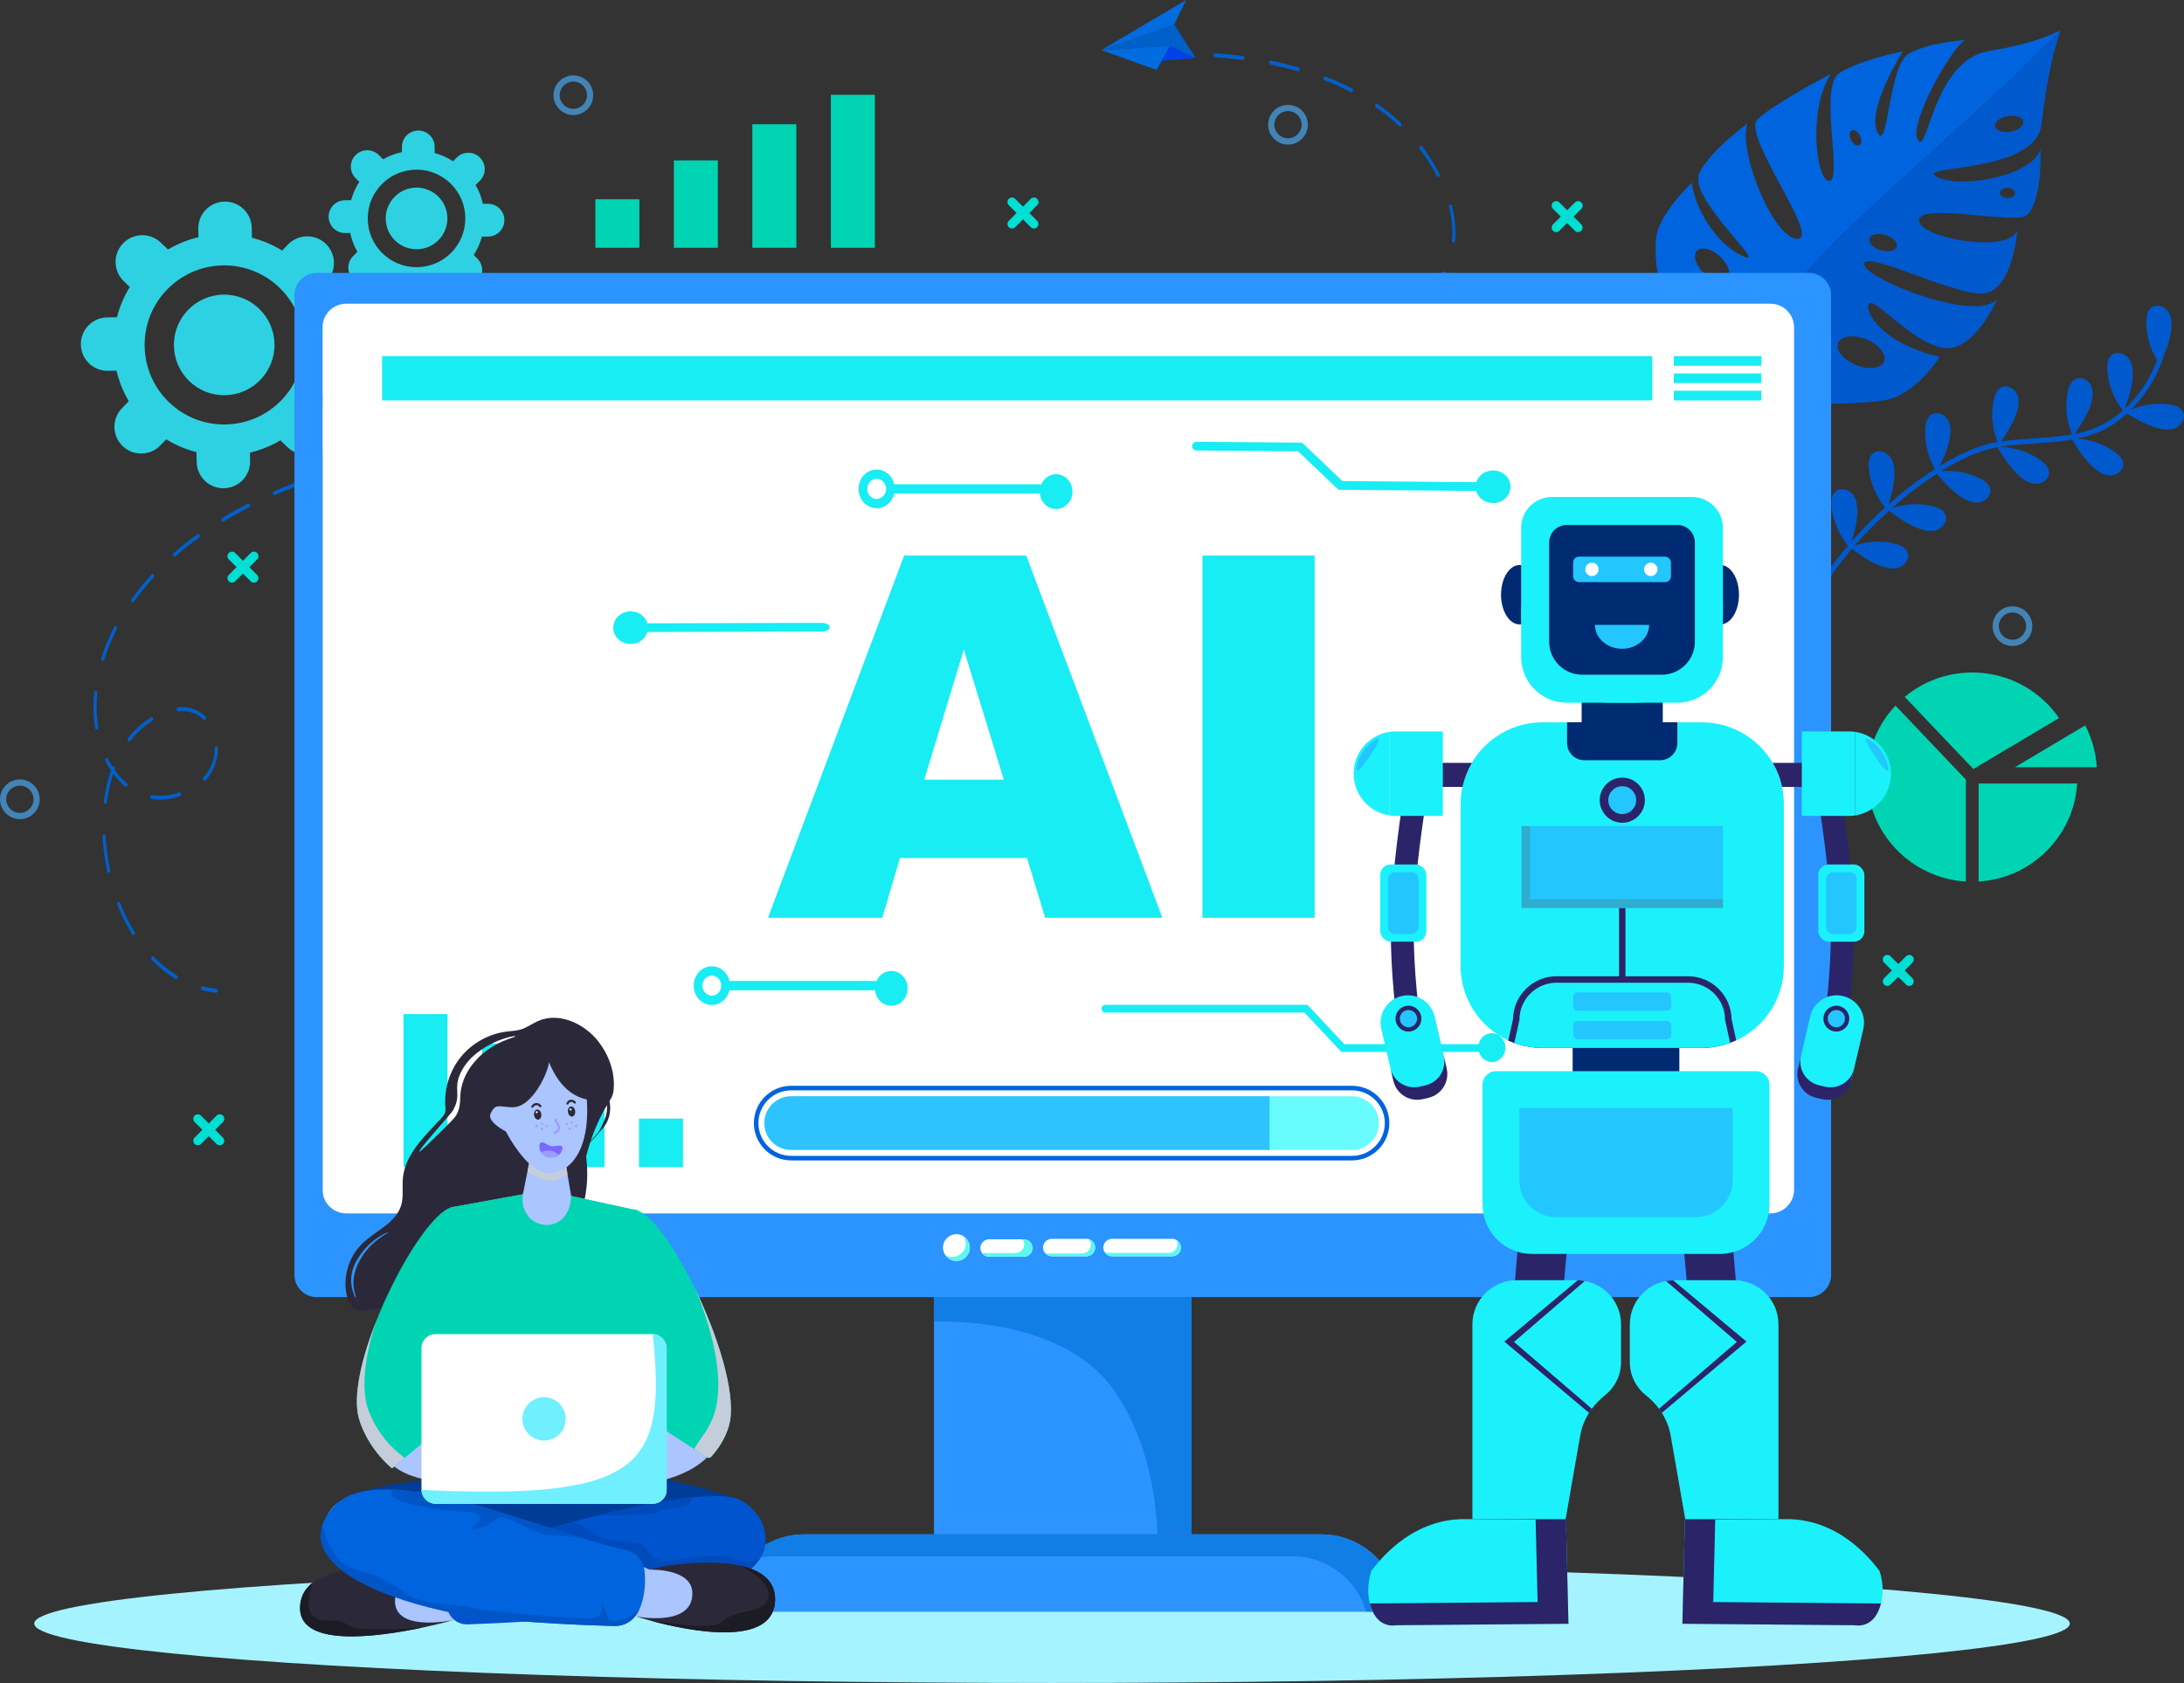 <svg xmlns="http://www.w3.org/2000/svg" viewBox="0 0 1102.71 849.96"><rect x="0" y="0" width="1102.71" height="849.96" fill="#333333" stroke="none"/><defs><style>      .cls-1 {        fill: #0060ca;      }      .cls-2 {        fill: #002a71;      }      .cls-3 {        fill: #5af9f0;      }      .cls-4 {        fill: #7b69ff;      }      .cls-5 {        fill: #9a9eff;      }      .cls-6 {        fill: #1c1c25;      }      .cls-7 {        fill: #6673f2;      }      .cls-8 {        fill: #a598ff;      }      .cls-9 {        fill: #70efff;      }      .cls-10 {        fill: #006cdf;      }      .cls-11 {        fill: #69fcff;      }      .cls-12 {        fill: #117ee5;      }      .cls-13 {        fill: #0059cd;      }      .cls-14 {        fill: #4284b5;      }      .cls-15 {        fill: #0042e7;      }      .cls-16 {        isolation: isolate;      }      .cls-17 {        fill: #0064df;      }      .cls-18 {        fill: #00d4b2;      }      .cls-19 {        fill: #fff;      }      .cls-20 {        fill: #0056c7;      }      .cls-21 {        fill: #1bf1fb;      }      .cls-22 {        fill: #2c94ff;      }      .cls-23 {        fill: #2ed1e2;      }      .cls-24 {        fill: #17edf3;      }      .cls-25 {        fill: #00dfd4;      }      .cls-26 {        fill: #424789;      }      .cls-27 {        fill: #a5f3ff;      }      .cls-28 {        fill: #23c6ff;      }      .cls-29 {        fill: #c5cdda;        mix-blend-mode: multiply;      }      .cls-30 {        fill: #0054cd;      }      .cls-31 {        fill: #2ec3ff;      }      .cls-32 {        fill: #2facd0;      }      .cls-33 {        fill: #2b2939;      }      .cls-34 {        fill: #003d98;      }      .cls-35 {        fill: #004bbc;      }      .cls-36 {        fill: #2b2469;      }      .cls-37 {        fill: #aac5ff;      }    </style></defs><g class="cls-16"><g id="Layer_1" data-name="Layer 1"><g><g><g><path class="cls-1" d="M109.41,501.35c-.06,0-.11.01-.17,0-2.4-.25-4.79-.67-7.12-1.27-.43-.11-.7-.63-.61-1.16.09-.53.5-.88.93-.77,2.26.58,4.6.99,6.93,1.23.43.04.76.52.72,1.06-.03.47-.32.84-.68.9Z"></path><path class="cls-1" d="M89.04,494.47c-.15.03-.3,0-.45-.09-4.24-2.56-8.28-5.82-11.99-9.67-.34-.35-.38-.97-.1-1.39.28-.42.77-.48,1.11-.13,3.62,3.75,7.54,6.91,11.67,9.41.39.24.56.83.37,1.32-.12.31-.35.51-.6.55ZM67.44,472.25c-.27.05-.55-.08-.73-.37-2.87-4.64-5.41-9.73-7.53-15.13-.19-.49-.03-1.08.36-1.32.39-.24.86-.04,1.06.45,2.08,5.28,4.55,10.25,7.36,14.79.27.43.2,1.05-.14,1.38-.11.11-.24.17-.38.2ZM55.01,440.79c-.39.07-.76-.23-.87-.72-.82-3.77-1.45-7.62-1.87-11.45-.22-2.04-.39-4.1-.5-6.13-.03-.55.35-1.03.74-1.05.43-.04.81.38.84.92.1,1.98.27,4,.49,5.99.41,3.74,1.02,7.5,1.83,11.2.11.53-.13,1.07-.55,1.21-.03.01-.07.02-.1.03ZM85.69,403.46c-3.07.53-6.12.54-9.08.04-.43-.07-.74-.57-.68-1.11.06-.54.46-.92.89-.84,4.41.74,9.04.28,13.64-1.37.39-.13.85.15.97.68.12.52-.12,1.07-.54,1.22-1.73.62-3.48,1.08-5.2,1.38ZM53.3,405.82c-.08.01-.15.01-.23,0-.43-.09-.72-.59-.65-1.13.72-5.51,1.92-10.73,3.59-15.54-1-1.5-1.94-3.11-2.79-4.82-.23-.46-.12-1.07.25-1.36.36-.29.86-.15,1.09.31.7,1.38,1.45,2.7,2.25,3.95.23-.23.55-.28.82-.12.4.23.56.82.38,1.31-.05.13-.09.26-.14.38,1.84,2.59,3.91,4.85,6.2,6.76.36.3.46.91.22,1.37-.24.45-.73.58-1.09.28-2.21-1.83-4.22-3.97-6.02-6.42-1.46,4.42-2.54,9.19-3.19,14.21-.06.44-.34.76-.67.82ZM103.36,394.35c-.26.04-.53-.07-.71-.34-.28-.42-.24-1.04.09-1.39,3.63-3.85,5.66-9.05,5.71-14.63,0-.54.36-.99.8-.98.44,0,.79.45.78,1-.05,6.17-2.28,11.89-6.27,16.12-.12.13-.26.2-.4.22ZM65.32,374.48c-.23.04-.47-.05-.66-.27-.31-.38-.32-1-.02-1.4,3.3-4.27,7.2-7.81,11.57-10.52.39-.24.86-.04,1.06.44.19.49.03,1.08-.36,1.32-4.21,2.61-7.95,6.02-11.13,10.13-.13.16-.29.26-.46.29ZM103.43,363.64c-.2.03-.42-.03-.59-.2-3.33-3.25-7.75-4.72-12.77-4.25-.43.04-.81-.37-.84-.91-.03-.54.27-1.06.73-1.06,5.42-.5,10.21,1.11,13.86,4.66.34.34.41.96.14,1.39-.13.21-.32.34-.52.37ZM48.88,368.43c-.41.07-.8-.27-.88-.79-.15-.97-.28-1.95-.39-2.95-.53-4.82-.55-9.84-.06-14.93.05-.54.44-.93.88-.86.43.06.74.56.69,1.1-.47,4.92-.45,9.77.06,14.42.11.96.23,1.91.38,2.84.08.53-.2,1.05-.62,1.16-.01,0-.03,0-.04,0ZM51.95,333.82c-.13.02-.27,0-.4-.06-.41-.2-.61-.77-.45-1.28,1.67-5.32,3.88-10.64,6.57-15.81.24-.46.73-.59,1.09-.29.37.3.47.91.23,1.36-2.63,5.06-4.79,10.26-6.42,15.46-.11.35-.35.57-.63.62ZM67.07,304.24c-.22.04-.46-.04-.63-.24-.32-.36-.35-.99-.06-1.39,3.07-4.28,6.49-8.46,10.14-12.43.33-.35.83-.31,1.11.1.28.41.25,1.03-.08,1.39-3.6,3.92-6.97,8.04-10,12.26-.13.18-.3.29-.48.32ZM590.82,205.15l-3.39.57c-.43.07-.83-.31-.89-.85-.06-.54.24-1.03.67-1.11t0,0l3.38-.57c3.57-.61,7.1-1.25,10.58-1.92,0,0,0,0,.01,0,.43-.07.82.29.89.83.07.54-.23,1.04-.66,1.12-3.49.67-7.02,1.31-10.6,1.92ZM573.44,207.89s-.01,0-.02,0c-4.6.66-9.33,1.29-14.05,1.87-.43.05-.82-.34-.86-.89-.04-.54.25-.98.71-1.08,4.71-.58,9.43-1.21,14.02-1.86.43-.06.82.33.87.87.05.53-.25,1.02-.68,1.09ZM615.34,200.38c-.42.07-.81-.28-.88-.81-.07-.54.21-1.05.64-1.14,4.72-1.04,9.39-2.14,13.85-3.27.4-.14.84.24.93.77.09.53-.19,1.05-.62,1.16-4.48,1.13-9.15,2.23-13.89,3.28,0,0-.02,0-.03,0ZM545.35,211.35s-.03,0-.04,0c-4.64.49-9.34.94-14.08,1.35-.43.04-.81-.37-.84-.92-.03-.55.36-1.04.73-1.05,4.74-.41,9.42-.86,14.06-1.35.43-.05.82.36.85.9.04.52-.26.99-.68,1.06ZM643.01,193.36c-.4.07-.78-.25-.87-.75-.1-.53.17-1.06.59-1.19,4.72-1.38,9.31-2.83,13.66-4.31.41-.14.85.17.97.69.11.53-.13,1.07-.55,1.21-4.37,1.48-8.98,2.94-13.71,4.32-.03,0-.05.01-.07.02ZM517.19,213.82s-.04,0-.06,0c-4.66.33-9.36.63-14.1.9-.44.02-.8-.4-.82-.94s.33-.98.75-1.03c4.73-.26,9.43-.56,14.09-.89.44-.03.81.38.83.93.02.52-.28.96-.68,1.03ZM489,215.4s-.06,0-.08,0c-4.68.2-9.38.36-14.12.49-.44.01-.8-.42-.81-.96-.01-.55.36-.99.77-1.01,4.73-.13,9.43-.29,14.1-.49.44-.02.8.41.81.95.01.51-.28.94-.68,1.01ZM670.23,184.05c-.37.06-.74-.21-.86-.68-.13-.52.1-1.07.51-1.24,4.65-1.86,9.12-3.82,13.27-5.82.41-.2.87.06,1.02.57.16.51-.05,1.08-.45,1.27-4.18,2.02-8.68,3.99-13.36,5.86-.04.02-.09.03-.13.04ZM88.27,281.07c-.28.05-.58-.1-.75-.41-.25-.45-.16-1.06.19-1.38,3.74-3.27,7.77-6.46,11.97-9.49.37-.28.86-.11,1.08.36.22.47.09,1.08-.29,1.35-4.16,3-8.15,6.16-11.85,9.4-.11.09-.22.15-.35.17ZM460.77,216.19s-.07,0-.1,0c-4.69.07-9.4.11-14.13.12-.44,0-.79-.44-.79-.98,0-.55.36-.99.79-.99,4.73,0,9.43-.05,14.11-.12.44,0,.79.43.8.97,0,.5-.29.92-.68.99ZM696.52,171.27c-.33.06-.67-.16-.82-.55-.19-.49-.02-1.08.37-1.32,4.49-2.68,8.63-5.49,12.32-8.36.37-.28.86-.15,1.09.32.23.46.12,1.07-.25,1.36-3.74,2.91-7.93,5.75-12.48,8.46-.07.04-.15.07-.23.09ZM432.53,216.24s-.08,0-.12.01c-4.3-.05-8.62-.12-12.95-.21l-1.17-.03c-.44-.01-.78-.46-.77-1.01,0-.55.38-.98.8-.97l1.17.03c4.32.09,8.64.16,12.94.21.44,0,.79.45.78,1,0,.5-.3.9-.68.97ZM404.3,215.74s-.08,0-.12,0c-4.61-.08-9.31-.15-14.11-.2-.44,0-.79-.45-.78-1,0-.55.36-.97.8-.98,4.8.05,9.51.12,14.12.2.43,0,.78.46.78,1,0,.49-.3.9-.68.96ZM112.67,263.4c-.33.06-.67-.15-.82-.55-.19-.49-.03-1.08.37-1.32,4.11-2.48,8.47-4.9,12.94-7.18.4-.21.86.04,1.03.54.16.5-.03,1.08-.43,1.29-4.44,2.27-8.77,4.67-12.86,7.13-.08.05-.16.08-.23.09ZM376.07,215.44s-.07,0-.11,0c-4.64-.01-9.34,0-14.11.02-.44,0-.79-.44-.79-.98,0-.55.36-.99.79-.99,4.77-.03,9.48-.03,14.12-.02.44,0,.79.44.79.99,0,.5-.3.91-.68.97ZM720.25,152.39c-.25.04-.51-.07-.69-.32-.29-.41-.26-1.03.06-1.39,3.75-4.2,6.76-8.62,8.97-13.13.23-.47.72-.61,1.09-.33.37.28.49.89.26,1.36-2.28,4.68-5.4,9.24-9.26,13.57-.12.14-.27.22-.42.24ZM347.84,215.62s-.07,0-.1,0c-4.66.08-9.37.18-14.11.31-.44.01-.8-.42-.81-.96,0-.55.35-.99.77-1.01,4.75-.13,9.45-.24,14.12-.31.44,0,.79.43.8.97,0,.5-.29.92-.68.99ZM138.77,250.02c-.36.06-.73-.2-.85-.65-.14-.51.07-1.08.49-1.26,4.33-1.89,8.85-3.72,13.46-5.44.41-.14.86.14.98.66.12.52-.11,1.07-.53,1.23-4.58,1.71-9.09,3.54-13.39,5.41-.05.02-.1.04-.15.05ZM319.62,216.42s-.06,0-.08,0c-4.67.19-9.38.42-14.1.68-.44.02-.8-.4-.82-.94-.02-.55.33-1,.75-1.03,4.73-.26,9.43-.48,14.11-.68.43-.02.8.41.81.95.01.51-.28.94-.68,1.01ZM165.79,239.86c-.39.07-.77-.24-.87-.73-.11-.53.15-1.07.57-1.2,4.44-1.43,9.07-2.82,13.75-4.13.4-.1.84.21.94.75.1.53-.17,1.06-.6,1.18-4.66,1.3-9.27,2.68-13.7,4.11-.03,0-.06.02-.09.02ZM291.41,217.98s-.04,0-.06,0c-4.68.33-9.38.7-14.08,1.12-.43.04-.81-.37-.84-.92s.32-1.01.73-1.05c4.7-.41,9.41-.79,14.1-1.12.44-.03.81.38.83.93.02.52-.28.96-.68,1.03ZM263.25,220.47s-.03,0-.04,0c-4.79.51-9.51,1.07-14.04,1.65-.43.05-.82-.34-.87-.88-.04-.53.26-1.01.68-1.08,0,0,.02,0,.03,0,4.54-.58,9.27-1.14,14.06-1.65.43-.05.82.36.85.9.04.53-.26.99-.68,1.06ZM193.34,232.16c-.41.07-.8-.27-.88-.79-.08-.53.2-1.05.63-1.15,4.51-1.09,9.19-2.13,13.91-3.11.42-.14.84.27.91.81.07.54-.22,1.05-.65,1.13-4.71.97-9.38,2.02-13.87,3.1-.01,0-.03,0-.04,0ZM235.17,224.08s0,0-.01,0c-3.66.56-7.31,1.14-10.95,1.77l-3.03.53s0,0,0,0c-.43.07-.83-.3-.89-.84-.06-.54.24-1.04.67-1.12l3.03-.53c3.64-.63,7.3-1.21,10.97-1.77.43-.06.83.32.88.86.05.54-.25,1.02-.68,1.1ZM733.99,122.58c-.06.01-.13.01-.2,0-.43-.06-.74-.55-.7-1.09.28-3.07.24-6.24-.11-9.42-.27-2.47-.74-5.01-1.38-7.55-.13-.52.1-1.07.51-1.24.4-.18.86.12.99.64.68,2.64,1.16,5.3,1.45,7.88.37,3.34.41,6.68.12,9.91-.04.46-.33.81-.68.87ZM726.28,89.39c-.29.05-.6-.11-.77-.44-1.28-2.46-2.75-5-4.37-7.54-1.33-2.09-2.77-4.16-4.28-6.15-.3-.4-.29-1.02.03-1.39.31-.37.81-.36,1.11.04,1.54,2.03,3.01,4.15,4.37,6.28,1.65,2.59,3.14,5.17,4.45,7.69.24.46.13,1.07-.23,1.37-.1.08-.21.13-.32.15ZM707.01,63.85c-.2.03-.41-.03-.58-.19-3.59-3.38-7.54-6.58-11.75-9.5-.38-.27-.52-.87-.31-1.34.21-.48.69-.65,1.07-.38,4.26,2.96,8.28,6.21,11.93,9.65.35.33.42.95.15,1.38-.13.22-.32.35-.52.38ZM682.46,46.61c-.14.02-.28,0-.41-.07-4.17-2.17-8.61-4.18-13.21-5.98-.42-.16-.65-.72-.52-1.24.13-.52.57-.81.99-.65,4.64,1.82,9.13,3.85,13.35,6.04.4.21.59.79.42,1.29-.11.34-.35.55-.62.6ZM655.55,36c-.09.02-.19.01-.28-.02-4.44-1.28-9.08-2.42-13.81-3.39-.43-.09-.72-.59-.65-1.13.07-.54.47-.91.9-.81,4.76.97,9.44,2.12,13.91,3.41.42.12.69.65.59,1.18-.08.41-.35.7-.66.76ZM627.7,30.26c-.06.01-.12.01-.19,0-4.61-.61-9.33-1.07-14.04-1.38-.44-.03-.77-.49-.75-1.04.02-.55.39-.96.83-.93,4.73.31,9.48.77,14.12,1.38.43.06.75.54.7,1.08-.04.46-.32.81-.68.88Z"></path><path class="cls-1" d="M599.32,28.44s-.07,0-.1.01c-4.42.02-7.03.21-7.05.21-.44.03-.81-.38-.83-.93-.02-.55.34-1.01.74-1.04.03,0,2.67-.19,7.14-.22.44,0,.79.44.79.98,0,.5-.3.92-.68.98Z"></path></g><g><polygon class="cls-15" points="603.72 29.28 582.34 31.07 588.7 17.45 603.72 29.28"></polygon><polygon class="cls-10" points="584.03 35.34 556.11 25.32 590.64 23.07 584.03 35.34"></polygon><polygon class="cls-10" points="556.08 25.27 598.88 0 592.82 12.48 556.08 25.27"></polygon><polygon class="cls-1" points="556.11 25.32 590.72 23.18 603.72 29.28 592.82 12.28 556.11 25.32"></polygon></g></g><ellipse class="cls-27" cx="531.17" cy="819.96" rx="513.89" ry="30"></ellipse><g><path class="cls-18" d="M995.8,339.63c-12.57,0-24.55,4.36-34.09,12.33l34.65,36.44,43.26-25.76c-4.48-6.5-10.39-11.97-17.25-15.93-8.03-4.63-17.22-7.08-26.56-7.08Z"></path><path class="cls-18" d="M999,395.67v49.53c26.72-1.59,48.17-22.94,49.78-49.53h-49.78Z"></path><path class="cls-18" d="M1017.35,387.47h41.34c-.45-7.39-2.45-14.59-5.86-21.13l-35.48,21.13Z"></path><path class="cls-18" d="M957.04,356.36c-9.26,9.81-14.32,22.52-14.32,36.11,0,28.06,22.09,51.08,49.88,52.74v-51.46s-35.55-37.39-35.55-37.39Z"></path></g><g><path class="cls-23" d="M171.85,161.12l-4.25.08c-1.31-5.49-3.43-10.67-6.22-15.39l3.46-3.59c5.17-5.36,5.02-13.91-.34-19.08-5.36-5.17-13.91-5.02-19.08.34l-2.96,3.07c-4.69-2.89-9.82-5.09-15.27-6.49,0,0,0,0,0,0l-.09-4.99c-.13-7.45-6.28-13.38-13.73-13.25-7.45.13-13.38,6.28-13.25,13.73l.08,4.25c-5.49,1.31-10.67,3.43-15.39,6.22l-3.59-3.46c-5.36-5.17-13.91-5.02-19.08.34-5.17,5.36-5.02,13.91.34,19.08l3.06,2.96c-2.89,4.69-5.09,9.82-6.49,15.27,0,0,0,0,0,0l-4.98.09c-7.45.13-13.38,6.28-13.25,13.73.13,7.45,6.28,13.38,13.73,13.25l4.25-.08c1.31,5.49,3.43,10.68,6.22,15.39l-3.46,3.59c-5.17,5.36-5.02,13.91.34,19.08,5.36,5.17,13.91,5.02,19.08-.34l2.95-3.05s0,0,0,0c4.69,2.88,9.83,5.08,15.28,6.49l.09,4.97c.13,7.45,6.28,13.38,13.73,13.25,7.45-.13,13.38-6.28,13.25-13.73l-.08-4.25c5.49-1.31,10.68-3.43,15.39-6.22l3.59,3.46c5.36,5.17,13.91,5.02,19.08-.34,5.17-5.36,5.02-13.91-.34-19.08l-3.06-2.95s0,0,0,0c2.88-4.69,5.08-9.83,6.49-15.29l4.98-.09c7.45-.13,13.38-6.28,13.25-13.73-.13-7.45-6.28-13.38-13.73-13.25ZM153.37,173.48c.4,22.18-17.27,40.49-39.45,40.89-22.18.4-40.49-17.27-40.89-39.45-.4-22.19,17.27-40.49,39.45-40.89,22.18-.4,40.49,17.26,40.89,39.45Z"></path><path class="cls-23" d="M87.81,174.66c.25,14.02,11.82,25.19,25.84,24.93,14.02-.25,25.2-11.82,24.95-25.84-.25-14.02-11.84-25.2-25.86-24.95-14.02.25-25.19,11.84-24.93,25.86Z"></path></g><g><path class="cls-23" d="M246.4,102.93h-2.61c-.74-3.38-1.98-6.58-3.64-9.5l2.16-2.16c3.23-3.23,3.23-8.47,0-11.7-3.23-3.23-8.47-3.23-11.7,0l-1.85,1.85c-2.84-1.82-5.96-3.23-9.29-4.15,0,0,0,0,0,0v-3.06c0-4.57-3.7-8.27-8.27-8.27s-8.27,3.7-8.27,8.27v2.61c-3.38.74-6.58,1.98-9.5,3.64l-2.16-2.16c-3.23-3.23-8.47-3.23-11.7,0s-3.23,8.47,0,11.7l1.85,1.85c-1.82,2.84-3.23,5.96-4.15,9.29,0,0,0,0,0,0h-3.06c-4.57,0-8.27,3.7-8.27,8.27s3.7,8.27,8.27,8.27h2.61c.74,3.38,1.98,6.58,3.64,9.5l-2.16,2.16c-3.23,3.23-3.23,8.47,0,11.7,3.23,3.23,8.47,3.23,11.7,0l1.84-1.84s0,0,0,0c2.84,1.82,5.97,3.22,9.3,4.15v3.05c0,4.57,3.7,8.27,8.27,8.27s8.27-3.7,8.27-8.27v-2.61c3.38-.74,6.58-1.98,9.5-3.64l2.16,2.16c3.23,3.23,8.47,3.23,11.7,0,3.23-3.23,3.23-8.47,0-11.7l-1.84-1.84s0,0,0,0c1.82-2.84,3.22-5.97,4.15-9.3h3.05c4.57,0,8.27-3.7,8.27-8.27s-3.7-8.27-8.27-8.27ZM234.94,110.31c0,13.6-11.03,24.63-24.63,24.63s-24.63-11.03-24.63-24.63,11.03-24.63,24.63-24.63,24.63,11.02,24.63,24.63Z"></path><path class="cls-23" d="M194.75,110.31c0,8.6,6.97,15.57,15.57,15.57s15.57-6.97,15.57-15.57-6.98-15.57-15.57-15.57-15.57,6.98-15.57,15.57Z"></path></g><g><path class="cls-17" d="M881.79,130.01c-12.19-3.84-25.45-21.68-27.6-37.68,0,0-16.95,15.97-18,27.89-2.34,26.89,10.63,44.04,32.96,74.95.17.05.33.1.5.14,36.66-67.68,102.99-110.6,170.77-179.98-9.8,4.5-17.59,7.24-36.53,10.53-28.8,5.03-30.94,56.88-35.96,43.68-3.11-8.11,15.87-43.38,24.03-49.22-.8-.12-18.67,1.27-28.28,6.86-10.39,6.07-10.29,51.02-15.81,39.41-5.57-11.61,12.89-40.57,12.89-40.57,0,0-20.62,3.75-31.95,10.78-11.33,7.04,3.11,58.81-6.28,54.22-5.67-2.77-9.51-36.48,1.95-53.76,0,0-28.81,15.08-37.09,22.98-8.3,7.86,32.38,60.7,20.06,60.4-12.16-.29-30.14-44.49-25.16-58.23,0,0-18.56,13.38-24.33,25.01-5.78,11.67,31.85,45.14,23.83,42.6ZM938.67,73.35c-1.26.62-3.12-.57-4.12-2.66-1.01-2.07-.82-4.26.47-4.87,1.27-.62,3.07.58,4.08,2.67,1.02,2.06.82,4.26-.43,4.86ZM872.19,140.82c-2.18,2.38-7.41,1.17-11.68-2.74-4.27-3.9-5.96-8.99-3.78-11.37,2.18-2.38,7.39-1.14,11.68,2.73,4.27,3.91,5.96,9,3.78,11.38Z"></path><path class="cls-13" d="M869.65,195.31c31.6,9.01,58.19,10.05,81.43,6.92,15.93-2.15,28.29-22.04,28.29-22.04-28.3-6.4-37.99-22.19-35.84-26.67,2.16-4.51,21.37,19.39,37.36,22.14,15.99,2.75,27.59-24.89,27.59-24.89-9.11,12.79-66.53-9.59-67.26-17.23-.7-7.63,41.26,13.7,58.17,14.77,16.68,1.08,19.13-31.33,19.19-32.13-4.02,12.36-50.49,3.86-49.64-5.12.82-8.95,49.5,2.76,54.62-2.56,7.94-8.22,6.7-32.83,6.66-33.6-2.25,13.03-38.72,20.87-51.91,14.55-13.4-6.42,49.21-1.11,52.42-26.41,1.69-13.34,4.21-32.11,9.69-47.72-67.78,69.38-134.1,112.3-170.77,179.98ZM1013.79,58.62c3.92-.65,7.38.59,7.75,2.78.37,2.19-2.52,4.48-6.45,5.14-3.92.65-7.37-.6-7.74-2.78-.37-2.19,2.53-4.49,6.45-5.14ZM1013.68,94.89c2.12.08,3.79,1.25,3.74,2.69-.03,1.39-1.79,2.49-3.91,2.4-2.12-.08-3.79-1.25-3.74-2.69.03-1.39,1.78-2.46,3.91-2.4ZM942.34,171.41c6.37,2.61,10.38,7.61,8.92,11.2-1.45,3.58-7.82,4.36-14.23,1.74-6.38-2.61-10.37-7.62-8.92-11.2,1.45-3.58,7.8-4.34,14.23-1.74ZM951.91,118.66c3.82,1.12,6.38,3.76,5.77,5.89-.65,2.14-4.24,2.95-8.04,1.8-3.82-1.12-6.38-3.76-5.74-5.87.61-2.13,4.2-2.93,8.02-1.81Z"></path></g><path class="cls-13" d="M926.84,248.12c2.45-2.07,6.46-1.07,8.5,1.4,2.04,2.46,2.51,5.88,2.44,9.08-.12,5.19-1.33,9.88-2.82,14.73,3.18-3.61,6.49-7.11,9.91-10.49,2.26-2.24,4.56-4.42,6.92-6.56-4.61-5.54-7.52-12.48-8.23-19.65-.27-2.72-.06-5.84,2.03-7.6,2.44-2.05,6.45-1.05,8.5,1.4,2.04,2.45,2.52,5.85,2.45,9.04-.12,5.36-1.41,10.19-2.97,15.2,7.33-6.5,15.12-12.5,23.37-17.77-3.56-6.14-5.29-13.34-4.85-20.43.17-2.73.87-5.78,3.21-7.18,2.74-1.64,6.54-.01,8.17,2.73,1.63,2.74,1.56,6.17.99,9.31-.93,5.09-2.87,9.51-5.1,14.05,8.79-5.42,18.4-10.23,28.59-12.05.21-.04.43-.07.64-.1-2.73-6.64-3.43-14.1-1.97-21.14.56-2.68,1.68-5.6,4.2-6.65,2.95-1.23,6.47.92,7.69,3.87,1.22,2.95.66,6.33-.35,9.36-1.79,5.33-4.65,9.72-7.8,14.27,11.83-1.78,24.04-1.38,35.79-3.56-2.84-6.73-3.6-14.32-2.12-21.48.56-2.67,1.68-5.6,4.2-6.65,2.94-1.23,6.47.92,7.69,3.87s.66,6.33-.35,9.36c-1.84,5.47-4.8,9.95-8.06,14.64,2.93-.6,5.82-1.36,8.68-2.38,5.77-2.06,11.05-5.35,15.69-9.43-4.67-5.84-7.47-13.14-7.89-20.6-.15-2.73.19-5.84,2.35-7.51,2.53-1.95,6.49-.78,8.43,1.76,1.94,2.54,2.27,5.95,2.07,9.14-.37,5.84-2.12,10.99-4.09,16.44,7.35-6.75,13-15.55,16.34-24.71-3.56-5.77-5.47-12.55-5.42-19.33.02-2.73.56-5.82,2.82-7.34,2.65-1.78,6.53-.36,8.3,2.29,1.77,2.65,1.89,6.08,1.48,9.25-.65,5.05-2.3,9.51-4.24,14.08.03.18.01.38-.06.6-2.67,7.86-6.94,15.14-12.31,21.46-1.18,1.39-2.42,2.75-3.72,4.06,6.06-2.6,12.84-3.54,19.37-2.62,2.71.38,5.69,1.31,6.91,3.76,1.42,2.86-.49,6.52-3.36,7.93-2.86,1.41-6.28,1.07-9.36.26-5.75-1.52-10.53-4.31-15.59-7.36-2.83,2.63-5.9,4.99-9.26,6.88-5.09,2.86-10.51,4.63-16.1,5.79,6.79.35,13.49,2.63,19.05,6.55,2.23,1.57,4.47,3.77,4.43,6.5-.04,3.19-3.42,5.58-6.61,5.52-3.19-.05-6.08-1.91-8.45-4.04-4.55-4.09-7.57-8.9-10.77-14.08-9.27,1.64-18.93,1.81-28.21,2.66-2.92.27-5.81.61-8.67,1.11,7.39,0,14.76,2.32,20.81,6.56,2.24,1.57,4.47,3.76,4.44,6.49-.04,3.19-3.41,5.58-6.6,5.53-3.19-.05-6.08-1.9-8.45-4.03-4.66-4.18-7.72-9.1-11.01-14.41-3.04.57-6.04,1.33-8.99,2.39-5.4,1.94-10.57,4.49-15.54,7.34-1.32.76-2.63,1.54-3.93,2.34,6.67-.64,13.51.6,19.52,3.57,2.45,1.21,4.99,3.03,5.38,5.74.45,3.16-2.52,6.04-5.68,6.48-3.16.44-6.3-.95-8.97-2.69-4.94-3.22-8.58-7.32-12.38-11.75-8.06,5.15-15.65,11.07-22.8,17.43,6.58-2.35,13.85-2.77,20.65-1.14,2.66.64,5.54,1.85,6.52,4.4,1.14,2.98-1.12,6.44-4.1,7.57-2.98,1.13-6.35.47-9.34-.64-5.68-2.1-10.23-5.41-15.06-9-.94.85-1.88,1.71-2.8,2.57-5.08,4.75-9.96,9.74-14.54,14.99,6.45-2.19,13.52-2.55,20.14-.96,2.66.64,5.54,1.85,6.52,4.4,1.14,2.98-1.12,6.44-4.1,7.57-2.98,1.13-6.35.47-9.34-.64-5.52-2.04-9.98-5.23-14.67-8.7-5.16,6.05-9.92,12.42-14.13,19.15-.88,1.4-2.99-.06-2.11-1.45,4.25-6.79,9.07-13.22,14.28-19.33-4.63-5.57-7.54-12.56-8.24-19.79-.26-2.73-.05-5.87,2.04-7.64Z"></path><g><rect class="cls-18" x="300.61" y="100.64" width="22.21" height="24.5"></rect><rect class="cls-18" x="340.24" y="80.98" width="22.21" height="44.16"></rect><rect class="cls-18" x="379.87" y="62.75" width="22.21" height="62.39"></rect><rect class="cls-18" x="419.51" y="47.87" width="22.21" height="77.27"></rect></g><path class="cls-25" d="M108.65,570.59l3.93-3.93c.89-.89.89-2.34,0-3.23-.89-.89-2.34-.89-3.23,0l-3.93,3.93-3.93-3.93c-.89-.89-2.34-.89-3.23,0-.89.89-.89,2.34,0,3.23l3.93,3.93-3.92,3.92c-.89.89-.89,2.34,0,3.23.45.45,1.03.67,1.61.67s1.17-.22,1.61-.67l3.92-3.92,3.92,3.92c.45.45,1.03.67,1.61.67s1.17-.22,1.61-.67c.89-.89.89-2.34,0-3.23l-3.92-3.92Z"></path><path class="cls-25" d="M125.9,286.43l3.93-3.93c.89-.89.89-2.34,0-3.23-.89-.89-2.34-.89-3.23,0l-3.93,3.93-3.93-3.93c-.89-.89-2.34-.89-3.23,0-.89.89-.89,2.34,0,3.23l3.93,3.93-3.92,3.92c-.89.89-.89,2.34,0,3.23.45.45,1.03.67,1.61.67s1.17-.22,1.61-.67l3.92-3.92,3.92,3.92c.45.45,1.03.67,1.61.67s1.17-.22,1.61-.67c.89-.89.89-2.34,0-3.23l-3.92-3.92Z"></path><path class="cls-25" d="M519.74,107.58l3.93-3.93c.89-.89.89-2.34,0-3.23-.89-.89-2.34-.89-3.23,0l-3.93,3.93-3.93-3.93c-.89-.89-2.34-.89-3.23,0-.89.89-.89,2.34,0,3.23l3.93,3.93-3.92,3.92c-.89.89-.89,2.34,0,3.23.45.45,1.03.67,1.61.67s1.17-.22,1.61-.67l3.92-3.92,3.92,3.92c.45.45,1.03.67,1.61.67s1.17-.22,1.61-.67c.89-.89.89-2.34,0-3.23l-3.92-3.92Z"></path><path class="cls-25" d="M794.5,109.41l3.93-3.93c.89-.89.89-2.34,0-3.23-.89-.89-2.34-.89-3.23,0l-3.93,3.93-3.93-3.93c-.89-.89-2.34-.89-3.23,0-.89.89-.89,2.34,0,3.23l3.93,3.93-3.92,3.92c-.89.89-.89,2.34,0,3.23.45.45,1.03.67,1.61.67s1.17-.22,1.61-.67l3.92-3.92,3.92,3.92c.45.45,1.03.67,1.61.67s1.17-.22,1.61-.67c.89-.89.89-2.34,0-3.23l-3.92-3.92Z"></path><path class="cls-25" d="M961.68,490.1l3.93-3.93c.89-.89.89-2.34,0-3.23-.89-.89-2.34-.89-3.23,0l-3.93,3.93-3.93-3.93c-.89-.89-2.34-.89-3.23,0-.89.89-.89,2.34,0,3.23l3.93,3.93-3.92,3.92c-.89.89-.89,2.34,0,3.23.45.45,1.03.67,1.61.67s1.17-.22,1.61-.67l3.92-3.92,3.92,3.92c.45.45,1.03.67,1.61.67s1.17-.22,1.61-.67c.89-.89.89-2.34,0-3.23l-3.92-3.92Z"></path><path class="cls-14" d="M10.03,413.7c-5.53,0-10.03-4.5-10.03-10.03s4.5-10.03,10.03-10.03,10.03,4.5,10.03,10.03-4.5,10.03-10.03,10.03ZM10.03,396.77c-3.8,0-6.89,3.09-6.89,6.89s3.09,6.89,6.89,6.89,6.89-3.09,6.89-6.89-3.09-6.89-6.89-6.89Z"></path><path class="cls-14" d="M289.48,58.12c-5.53,0-10.03-4.5-10.03-10.03s4.5-10.03,10.03-10.03,10.03,4.5,10.03,10.03-4.5,10.03-10.03,10.03ZM289.48,41.19c-3.8,0-6.89,3.09-6.89,6.89s3.09,6.89,6.89,6.89,6.89-3.09,6.89-6.89-3.09-6.89-6.89-6.89Z"></path><path class="cls-14" d="M650.31,73.01c-5.53,0-10.03-4.5-10.03-10.03s4.5-10.03,10.03-10.03,10.03,4.5,10.03,10.03-4.5,10.03-10.03,10.03ZM650.31,56.08c-3.8,0-6.89,3.09-6.89,6.89s3.09,6.89,6.89,6.89,6.89-3.09,6.89-6.89-3.09-6.89-6.89-6.89Z"></path><path class="cls-14" d="M1016.11,326.25c-5.53,0-10.03-4.5-10.03-10.03s4.5-10.03,10.03-10.03,10.03,4.5,10.03,10.03-4.5,10.03-10.03,10.03ZM1016.11,309.32c-3.8,0-6.89,3.09-6.89,6.89s3.09,6.89,6.89,6.89,6.89-3.09,6.89-6.89-3.09-6.89-6.89-6.89Z"></path><g><rect class="cls-19" x="162.84" y="152.69" width="756.27" height="483.17"></rect><rect class="cls-22" x="471.58" y="647.43" width="130.05" height="150.37"></rect><path class="cls-12" d="M601.64,647.43v150.37h-17.56c1.24-15.03,2.64-60.29-21.13-94.97-22.02-32.09-69.34-35.78-91.36-35.5v-19.89h130.05Z"></path><path class="cls-26" d="M667.14,774.91h-261.07c-21.53,0-38.99,17.46-38.99,38.99h339.05c0-21.53-17.46-38.99-38.99-38.99Z"></path><path class="cls-22" d="M667.14,774.91h-261.07c-21.53,0-38.99,17.46-38.99,38.99h339.05c0-21.53-17.46-38.99-38.99-38.99Z"></path><g><path class="cls-22" d="M913.32,137.83H159.89c-6.2,0-11.22,5.03-11.22,11.22v494.81c0,6.2,5.03,11.22,11.22,11.22h753.42c6.2,0,11.22-5.03,11.22-11.22V149.05c0-6.19-5.02-11.22-11.22-11.22ZM905.83,600.83c0,6.61-5.34,11.97-11.93,11.97H174.78c-6.59,0-11.94-5.36-11.94-11.97V165.36c0-6.61,5.35-11.97,11.94-11.97h719.13c6.59,0,11.93,5.36,11.93,11.97v435.48Z"></path><g><path class="cls-19" d="M591.87,634.46h-30.4c-2.43,0-4.4-1.97-4.4-4.4h0c0-2.43,1.97-4.4,4.4-4.4h30.4c2.43,0,4.4,1.97,4.4,4.4h0c0,2.43-1.97,4.4-4.4,4.4Z"></path><path class="cls-3" d="M593.95,626.26c.34.63.59,1.31.59,2.08,0,2.43-1.97,4.4-4.4,4.4h-30.4c-.77,0-1.46-.25-2.08-.6.75,1.36,2.14,2.32,3.8,2.32h30.4c2.43,0,4.4-1.97,4.4-4.4,0-1.66-.96-3.05-2.32-3.8Z"></path><path class="cls-19" d="M548.53,634.46h-17.49c-2.43,0-4.4-1.97-4.4-4.4h0c0-2.43,1.97-4.4,4.4-4.4h17.49c2.43,0,4.4,1.97,4.4,4.4h0c0,2.43-1.97,4.4-4.4,4.4Z"></path><path class="cls-3" d="M549.76,625.91c.61.75,1.02,1.67,1.02,2.72,0,2.43-1.97,4.4-4.4,4.4h-17.49c-.43,0-.83-.13-1.22-.25.81,1,1.99,1.68,3.37,1.68h17.49c2.43,0,4.4-1.97,4.4-4.4,0-1.99-1.35-3.61-3.17-4.15Z"></path><path class="cls-19" d="M516.9,634.69h-17.49c-2.43,0-4.4-1.97-4.4-4.4h0c0-2.43,1.97-4.4,4.4-4.4h17.49c2.43,0,4.4,1.97,4.4,4.4h0c0,2.43-1.97,4.4-4.4,4.4Z"></path><path class="cls-3" d="M516.9,625.89h-.66c.53.72.9,1.57.9,2.54,0,2.43-1.97,4.4-4.4,4.4h-16.83c.8,1.1,2.03,1.86,3.5,1.86h17.49c2.43,0,4.4-1.97,4.4-4.4s-1.97-4.4-4.4-4.4Z"></path><path class="cls-19" d="M476.13,630.06c0-3.73,3.03-6.76,6.76-6.76s6.76,3.03,6.76,6.76-3.03,6.76-6.76,6.76-6.76-3.03-6.76-6.76Z"></path><path class="cls-3" d="M486.54,624.38c.68,1.05,1.08,2.3,1.08,3.65,0,3.73-3.03,6.76-6.76,6.76-1.35,0-2.59-.4-3.65-1.08,1.2,1.87,3.29,3.11,5.68,3.11,3.73,0,6.76-3.03,6.76-6.76,0-2.39-1.25-4.48-3.12-5.68Z"></path></g></g><path class="cls-12" d="M667.14,774.91h-261.07c-12.12,0-22.94,5.53-30.09,14.2,4.72-2.03,9.91-3.16,15.38-3.16h261.07c17.7,0,32.62,11.8,37.38,27.95h16.33c0-21.53-17.46-38.99-38.99-38.99Z"></path><rect class="cls-24" x="192.93" y="179.85" width="641.32" height="22.37"></rect><g><rect class="cls-24" x="845.12" y="179.85" width="44.19" height="4.88"></rect><rect class="cls-24" x="845.12" y="188.6" width="44.19" height="4.88"></rect><rect class="cls-24" x="845.12" y="197.35" width="44.19" height="4.88"></rect></g><g><path class="cls-17" d="M399.47,586.04c-10.39,0-18.84-8.45-18.84-18.84s8.45-18.84,18.84-18.84h283.18c10.39,0,18.84,8.45,18.84,18.84s-8.45,18.84-18.84,18.84h-283.18Z"></path><path class="cls-19" d="M399.47,583.75c-9.12,0-16.55-7.42-16.55-16.55s7.42-16.55,16.55-16.55h283.18c9.12,0,16.55,7.42,16.55,16.55s-7.42,16.55-16.55,16.55h-283.18Z"></path><path class="cls-11" d="M682.65,553.66h-283.18c-7.48,0-13.54,6.06-13.54,13.54h0c0,7.48,6.06,13.54,13.54,13.54h283.18c7.48,0,13.54-6.06,13.54-13.54h0c0-7.48-6.06-13.54-13.54-13.54Z"></path><path class="cls-31" d="M641.02,553.66v27.08h-241.56c-3.74,0-7.12-1.51-9.57-3.96-2.45-2.45-3.96-5.84-3.96-9.58,0-7.47,6.06-13.54,13.54-13.54h241.56Z"></path></g><g><rect class="cls-24" x="322.63" y="564.92" width="22.21" height="24.5" transform="translate(667.47 1154.34) rotate(180)"></rect><rect class="cls-24" x="283" y="545.26" width="22.21" height="44.16" transform="translate(588.2 1134.68) rotate(180)"></rect><rect class="cls-24" x="243.36" y="527.03" width="22.21" height="62.39" transform="translate(508.94 1116.45) rotate(180)"></rect><rect class="cls-24" x="203.73" y="512.15" width="22.21" height="77.27" transform="translate(429.67 1101.56) rotate(180)"></rect></g><g><path class="cls-24" d="M414.94,318.98l-88.05.2c-1,3.48-4.42,6.05-8.44,6.06-4.86.01-8.81-3.67-8.82-8.22-.01-4.56,3.92-8.26,8.78-8.26,4.04-.01,7.44,2.53,8.47,6.02l88.05-.21c2.2,0,3.99.98,3.99,2.2.01,1.21-1.77,2.2-3.97,2.22Z"></path><path class="cls-24" d="M533.22,239.5c-3.3,0-6.15,2.07-7.45,5.06h-74.22c-.99-4.26-4.6-7.43-8.9-7.43-5.06,0-9.16,4.39-9.16,9.77s4.11,9.79,9.16,9.79c4.29,0,7.91-3.17,8.9-7.43h73.48c.44,4.4,3.95,7.83,8.2,7.83,4.56,0,8.25-3.94,8.25-8.8s-3.69-8.8-8.25-8.8ZM442.65,251.98c-2.62,0-4.76-2.28-4.76-5.08s2.14-5.07,4.76-5.07,4.76,2.28,4.76,5.07-2.13,5.08-4.76,5.08Z"></path><path class="cls-24" d="M450,490.36c-3.3,0-6.15,2.07-7.45,5.06h-74.22c-.99-4.26-4.61-7.43-8.9-7.43-5.06,0-9.17,4.39-9.17,9.79s4.12,9.77,9.17,9.77c4.3,0,7.91-3.17,8.9-7.43h73.48c.44,4.4,3.95,7.83,8.2,7.83,4.55,0,8.25-3.94,8.25-8.8s-3.7-8.8-8.25-8.8ZM359.42,502.85c-2.62,0-4.76-2.27-4.76-5.07s2.14-5.08,4.76-5.08,4.76,2.28,4.76,5.08-2.14,5.07-4.76,5.07Z"></path><path class="cls-24" d="M518.16,280.59h-61.65l-68.76,182.93h57.73l8.91-30.21h64.16l9.16,30.21h59.19l-68.74-182.93ZM466.66,393.77l19.98-65.77,20.2,65.77h-40.17Z"></path><rect class="cls-24" x="607.12" y="280.59" width="56.65" height="182.93"></rect><path class="cls-24" d="M601.86,225.29c.01-1.21,1.07-2.19,2.37-2.18l53.18.44,20.37,19.4,67.28.57c.12,0,.22.01.33.03,1.04-3.48,4.47-6.01,8.51-5.97,4.86.04,8.77,3.75,8.73,8.31-.04,4.55-4.01,8.21-8.86,8.17-4.07-.04-7.47-2.64-8.43-6.16-.1.03-.21.03-.31.03l-69.23-.57-20.35-19.42-51.24-.43c-1.3-.01-2.35-1-2.33-2.23Z"></path><path class="cls-24" d="M760.09,529.06c0,4.03-3.06,7.3-6.84,7.3-3.06,0-5.66-2.16-6.52-5.13h-69.49l-18.6-19.85h-100.6c-1.02,0-1.84-.87-1.84-1.94s.82-1.95,1.84-1.95h102.11l18.61,19.85h67.86c.72-3.19,3.41-5.56,6.62-5.56,3.78,0,6.84,3.27,6.84,7.3Z"></path></g></g><g><g><ellipse class="cls-2" cx="868.66" cy="300.35" rx="9.36" ry="15"></ellipse><ellipse class="cls-2" cx="767.24" cy="300.35" rx="9.36" ry="15"></ellipse></g><g><path class="cls-36" d="M851.79,648.76c8.4.73,16.37-1.99,24.71-1.09-3.53-38.68.57-23.3-14.17-60.41-8.63,3.48-18.31,3.62-26.63,7.7,13.25,37.05,12.73,12.45,16.09,53.8Z"></path><g><path class="cls-21" d="M822.9,668.87v19.03c0,6.81,3.2,12.88,8.15,16.8,2.49,1.97,4.72,4.25,6.6,6.76.49.67.98,1.37,1.41,2.08,2.2,3.49,3.76,7.37,4.48,11.53,2.46,14.06,4.91,28.1,7.35,42.16h47.07v-98.35c0-12.31-9.97-22.28-22.28-22.28h-30.5c-.11,0-.23,0-.34.02-1.25,0-2.46.13-3.65.34-10.39,1.88-18.29,10.97-18.29,21.92Z"></path><path class="cls-21" d="M856.97,752.77c-1.78-10.24-3.57-20.47-5.36-30.71l-.95-5.46c-.87-5-2.72-9.76-5.49-14.15-.44-.72-1-1.55-1.68-2.48-2.31-3.08-4.97-5.81-7.95-8.17-3.43-2.72-5.4-6.78-5.4-11.13v-19.03c0-7.29,5.19-13.51,12.34-14.81.85-.15,1.62-.23,2.36-.23h.58l.11-.02h30.15c8.3,0,15.05,6.75,15.05,15.05v91.12h-33.76Z"></path><path class="cls-36" d="M837.64,711.46c.49.67.98,1.37,1.41,2.08,19.57-16.48,42.73-35.96,42.75-35.99l-36.97-30.93c-1.25,0-2.46.13-3.65.34,11.91,10.28,23.83,20.53,35.76,30.75-13.1,11.24-26.2,22.5-39.3,33.75Z"></path></g><g><path class="cls-21" d="M901.05,767.22c-16.84.11-33.67.21-50.51.32l.07,4.62-1.15,47.89c29.05.25,58.1.49,87.15.74.92.17,6.05.98,9.97-4.1,4.11-5.31,5.21-14.88,2.39-23.32-3.85-5.11-9.36-11.29-16.69-16.38-12.74-8.86-24.49-9.93-31.22-9.77Z"></path><path class="cls-36" d="M865.03,809.08l1-41.64c-5.16.03-10.33.06-15.5.1l.07,4.62-1.15,47.89c29.05.25,58.1.49,87.15.74.92.17,6.05.98,9.97-4.1,1.43-1.85,2.47-4.24,3.13-6.89-28.22-.24-56.45-.48-84.67-.72Z"></path></g></g><g><path class="cls-36" d="M789.57,648.76c-8.4.73-16.37-1.99-24.71-1.09,3.53-38.68-.57-23.3,14.17-60.41,8.63,3.48,18.31,3.62,26.63,7.7-13.25,37.05-12.73,12.45-16.09,53.8Z"></path><g><path class="cls-21" d="M818.47,668.87v19.03c0,6.81-3.2,12.88-8.15,16.8-2.49,1.97-4.72,4.25-6.59,6.76-.49.67-.98,1.37-1.41,2.08-2.2,3.49-3.76,7.37-4.48,11.53-2.46,14.06-4.91,28.1-7.35,42.16h-47.07v-98.35c0-12.31,9.97-22.28,22.28-22.28h30.5c.11,0,.23,0,.34.02,1.25,0,2.46.13,3.65.34,10.39,1.88,18.29,10.97,18.29,21.92Z"></path><path class="cls-21" d="M784.4,752.77c1.78-10.24,3.57-20.47,5.36-30.71l.95-5.46c.87-5,2.72-9.76,5.49-14.15.44-.72,1-1.55,1.68-2.48,2.31-3.08,4.97-5.81,7.95-8.17,3.43-2.72,5.4-6.78,5.4-11.13v-19.03c0-7.29-5.19-13.51-12.34-14.81-.85-.15-1.62-.23-2.36-.23h-.58l-.11-.02h-30.15c-8.3,0-15.05,6.75-15.05,15.05v91.12h33.76Z"></path><path class="cls-36" d="M803.72,711.46c-.49.67-.98,1.37-1.41,2.08-19.57-16.48-42.73-35.96-42.75-35.99l36.97-30.93c1.25,0,2.46.13,3.65.34-11.91,10.28-23.83,20.53-35.76,30.75,13.1,11.24,26.2,22.5,39.3,33.75Z"></path></g><g><path class="cls-21" d="M740.32,767.22c16.84.11,33.67.21,50.51.32l-.07,4.62,1.15,47.89c-29.05.25-58.1.49-87.15.74-.92.17-6.05.98-9.97-4.1-4.11-5.31-5.21-14.88-2.39-23.32,3.85-5.11,9.36-11.29,16.69-16.38,12.74-8.86,24.49-9.93,31.22-9.77Z"></path><path class="cls-36" d="M776.34,809.08l-1-41.64c5.16.03,10.33.06,15.5.1l-.07,4.62,1.15,47.89c-29.05.25-58.1.49-87.15.74-.92.17-6.05.98-9.97-4.1-1.43-1.85-2.47-4.24-3.13-6.89,28.22-.24,56.45-.48,84.67-.72Z"></path></g></g><g><rect class="cls-2" x="794.04" y="525.72" width="53.87" height="21.16"></rect><path class="cls-21" d="M755.38,540.96h131.18c3.78,0,6.85,3.07,6.85,6.85v60.49c0,13.78-11.19,24.97-24.97,24.97h-94.94c-13.78,0-24.97-11.19-24.97-24.97v-60.49c0-3.78,3.07-6.85,6.85-6.85Z"></path><path class="cls-28" d="M793.41,533.26h36.57c10.24,0,18.56,8.32,18.56,18.56v70.57c0,10.25-8.32,18.56-18.56,18.56h-36.57v-107.7h0Z" transform="translate(1408.09 -233.86) rotate(90)"></path></g><g><path class="cls-21" d="M900.69,406.21v81.61c0,15.74-8.79,29.43-21.72,36.45-.72.38-1.44.74-2.18,1.08-.27.14-.55.26-.84.39-.74.33-1.49.63-2.26.91-4.49,1.66-9.34,2.58-14.41,2.58h-80.42c-4.44,0-8.71-.7-12.73-2-.47-.15-.94-.3-1.39-.48-.15-.04-.29-.11-.45-.16-.42-.15-.84-.32-1.25-.49-.45-.18-.89-.38-1.33-.59-.14-.07-.29-.13-.43-.2-14.09-6.6-23.83-20.92-23.83-37.49v-81.61c0-22.87,18.55-41.41,41.41-41.41h80.42c15.26,0,28.6,8.26,35.78,20.55,2.18,3.72,3.8,7.81,4.72,12.16.6,2.81.91,5.72.91,8.7Z"></path><rect class="cls-2" x="798.58" y="351.1" width="40.97" height="16.09"></rect><path class="cls-2" d="M791.24,364.79h55.66v10.47c0,4.79-3.89,8.68-8.68,8.68h-38.31c-4.79,0-8.68-3.89-8.68-8.68v-10.47h0Z"></path><path class="cls-36" d="M874.27,514.69c-.2-11.98-10-21.66-22.02-21.66h-66.31c-12.02,0-21.82,9.68-22.02,21.65l-2.39,10.83c.43.21.88.4,1.33.59.41.17.83.34,1.25.49.15.05.29.12.45.16.46.17.92.33,1.39.48,4.01,1.31,8.29,2,12.73,2h80.42c5.07,0,9.92-.91,14.41-2.58.77-.28,1.52-.59,2.26-.91.28-.13.57-.25.84-.39l-2.34-10.66Z"></path><path class="cls-21" d="M873.54,526.65c-4.49,1.66-9.34,2.58-14.41,2.58h-80.42c-4.44,0-8.71-.7-12.73-2-.47-.15-.94-.3-1.39-.48.86-3.9,1.72-7.81,2.58-11.7,0-10.36,8.4-18.75,18.76-18.75h66.31c10.36,0,18.75,8.4,18.75,18.75.85,3.86,1.7,7.74,2.55,11.61Z"></path><rect class="cls-28" x="794.36" y="501.21" width="49.41" height="9.23" rx="2.09" ry="2.09"></rect><rect class="cls-28" x="794.36" y="515.61" width="49.41" height="9.23" rx="2.09" ry="2.09"></rect><rect class="cls-36" x="817.46" y="456.54" width="3.23" height="37.51"></rect><g><rect class="cls-28" x="768.25" y="417.19" width="101.65" height="41.34"></rect><polygon class="cls-32" points="772.62 454.15 772.62 417.19 768.25 417.19 768.25 458.53 869.89 458.53 869.89 454.15 772.62 454.15"></polygon></g><g><circle class="cls-36" cx="819.07" cy="404.1" r="11.4" transform="translate(288.98 1147.86) rotate(-80.78)"></circle><path class="cls-28" d="M819.07,411.15c-3.89,0-7.05-3.16-7.05-7.05s3.16-7.05,7.05-7.05,7.05,3.16,7.05,7.05-3.16,7.05-7.05,7.05Z"></path></g></g><g><g><path class="cls-36" d="M914.57,385.27v12.16h-14.79c-.92-4.35-2.55-8.44-4.72-12.16h19.51Z"></path><path class="cls-36" d="M930.56,535.9c-3.83-.66-7.71-.88-11.54-1.49,6.78-52.93,7.72-72.95-.22-125.95,3.82-.74,7.7-1.01,11.54-1.65,7.78,53.71,7.18,75.4.23,129.1Z"></path><g><path class="cls-21" d="M954.77,390.72c0,5.89-2.39,11.22-6.25,15.09-3.17,3.15-7.31,5.33-11.94,6.02v-42.24c10.29,1.53,18.19,10.4,18.19,21.13Z"></path><path class="cls-21" d="M936.63,369.6v42.24c-1.03.14-2.09.23-3.17.23h-23.72v-42.69h23.72c1.07,0,2.14.09,3.17.23Z"></path><path class="cls-28" d="M942.14,372.97c.45-.4,2.25.94,3.26,1.7,6.69,5.01,8.78,13.97,7.71,14.53-1.56.82-12.28-15.05-10.97-16.23Z"></path></g><g><rect class="cls-21" x="918.05" y="436.58" width="23.28" height="39.01" rx="5.27" ry="5.27"></rect><rect class="cls-28" x="914.09" y="448.36" width="31.2" height="15.46" rx="3.5" ry="3.5" transform="translate(1385.78 -473.6) rotate(90)"></rect></g><g><path class="cls-21" d="M930.49,503.02h0c-7.43-1.73-14.85,2.89-16.58,10.32l-5.78,24.84c-1.73,7.43,2.89,14.85,10.32,16.58h0c7.43,1.73,14.85-2.89,16.58-10.32l5.78-24.84c1.73-7.43-2.89-14.85-10.32-16.58Z"></path><path class="cls-36" d="M921.4,548.8l-2.9-.67c-6.63-1.54-10.75-8.17-9.21-14.8l5.14-22.07c-.06.21-.13.41-.18.63l-6.46,27.74c-1.54,6.63,2.58,13.25,9.21,14.8l2.9.67c6.63,1.54,13.25-2.58,14.8-9.21l1.32-5.68c-1.81,6.26-8.2,10.08-14.62,8.58Z"></path></g></g><g><path class="cls-36" d="M723.66,385.27v12.16h14.79c.92-4.35,2.55-8.44,4.72-12.16h-19.51Z"></path><path class="cls-36" d="M707.67,535.9c3.83-.66,7.71-.88,11.54-1.49-6.78-52.93-7.72-72.95.22-125.95-3.82-.74-7.7-1.01-11.54-1.65-7.78,53.71-7.18,75.4-.23,129.1Z"></path><g><path class="cls-21" d="M683.46,390.72c0,5.89,2.39,11.22,6.25,15.09,3.17,3.15,7.31,5.33,11.94,6.02v-42.24c-10.29,1.53-18.19,10.4-18.19,21.13Z"></path><path class="cls-21" d="M701.6,369.6v42.24c1.03.14,2.09.23,3.17.23h23.72v-42.69h-23.72c-1.07,0-2.14.09-3.17.23Z"></path><path class="cls-28" d="M696.09,372.97c-.45-.4-2.25.94-3.26,1.7-6.69,5.01-8.78,13.97-7.71,14.53,1.56.82,12.28-15.05,10.97-16.23Z"></path></g><g><rect class="cls-21" x="696.91" y="436.58" width="23.28" height="39.01" rx="5.27" ry="5.27" transform="translate(1417.09 912.17) rotate(180)"></rect><rect class="cls-28" x="692.95" y="448.36" width="31.2" height="15.46" rx="3.5" ry="3.5" transform="translate(1164.63 -252.46) rotate(90)"></rect></g><g><path class="cls-21" d="M707.74,503.02h0c7.43-1.73,14.85,2.89,16.58,10.32l5.78,24.84c1.73,7.43-2.89,14.85-10.32,16.58h0c-7.43,1.73-14.85-2.89-16.58-10.32l-5.78-24.84c-1.73-7.43,2.89-14.85,10.32-16.58Z"></path><path class="cls-36" d="M716.83,548.8l2.9-.67c6.63-1.54,10.75-8.17,9.21-14.8l-5.14-22.07c.06.21.13.41.18.63l6.46,27.74c1.54,6.63-2.58,13.25-9.21,14.8l-2.9.67c-6.63,1.54-13.25-2.58-14.8-9.21l-1.32-5.68c1.81,6.26,8.2,10.08,14.62,8.58Z"></path></g></g><g><path class="cls-36" d="M717.66,514.45c0,3.6-2.92,6.53-6.53,6.53s-6.53-2.92-6.53-6.53,2.92-6.53,6.53-6.53,6.53,2.92,6.53,6.53Z"></path><path class="cls-28" d="M711.13,518.8c-2.4,0-4.35-1.95-4.35-4.35s1.95-4.35,4.35-4.35,4.35,1.95,4.35,4.35-1.95,4.35-4.35,4.35Z"></path></g><g><path class="cls-36" d="M933.7,514.45c0,3.6-2.92,6.53-6.53,6.53s-6.53-2.92-6.53-6.53,2.92-6.53,6.53-6.53,6.53,2.92,6.53,6.53Z"></path><circle class="cls-28" cx="927.18" cy="514.45" r="4.35"></circle></g></g><path class="cls-21" d="M782.61,252.01h65.22c12.74,0,23.08,10.34,23.08,23.08v55.7c0,12.74-10.34,23.08-23.08,23.08h-65.22c-8.61,0-15.6-6.99-15.6-15.6v-70.67c0-8.61,6.99-15.6,15.6-15.6Z" transform="translate(1121.9 -516.02) rotate(90)"></path><path class="cls-21" d="M824.78,347.91h-11.64c-24.88,0-45.11-20.24-45.11-45.11v6.98c0,24.88,20.24,45.11,45.11,45.11h11.64c24.88,0,45.11-20.24,45.11-45.11v-6.98c0,24.88-20.24,45.11-45.11,45.11Z"></path><path class="cls-2" d="M790.97,265.14h55.98c4.86,0,8.8,3.94,8.8,8.8v50.14c0,9.2-7.47,16.67-16.67,16.67h-40.23c-9.2,0-16.67-7.47-16.67-16.67v-50.14c0-4.86,3.94-8.8,8.8-8.8Z"></path><g><rect class="cls-28" x="794.26" y="281.13" width="49.41" height="12.87" rx="2.92" ry="2.92"></rect><circle class="cls-19" cx="803.78" cy="287.56" r="3.38"></circle><circle class="cls-19" cx="833.48" cy="287.56" r="3.38"></circle></g><path class="cls-28" d="M832.66,315.58c0,6.66-6.13,12.08-13.68,12.08s-13.68-5.41-13.68-12.08h27.37Z"></path></g><g><path class="cls-33" d="M306.86,553.87c-1.32-2.58-3.54-4.58-6.27-5.55-4.07-1.43-8.29-1.03-12.49-.48-.18.02-.18.3,0,.28,3.5-.34,7.11-.72,10.56.18,2.86.75,5.73,2.7,6.82,5.54.94,2.44,1.25,5.07.88,7.66-.41,2.87-1.72,5.55-2.98,8.13-1.55,3.18-4.43,5.69-6.78,8.28-.08.09.04.21.13.13,1.28-1.19,2.52-2.42,3.71-3.7,1.18-1.27,2.23-2.66,3.41-3.92,2.17-2.34,3.57-5.14,4.05-8.29.43-2.76.24-5.73-1.05-8.25Z"></path><g><path class="cls-34" d="M232.28,748.52c.63-2.95-43.29-.62-57.14,8.4-.84.55,100.41,45.63,100.41,45.63l96.98-45.56c-14.02-4.86-29.9-8.72-46.85-12.03l-93.4,3.56Z"></path><g><path class="cls-37" d="M251.9,818.2c-.26,0-.52,0-.76,0-.16,0-.32,0-.47,0-12.99.15-21.48-.17-21.48-.17,0,0-.62.14-1.76.37-11.11,2.3-71,13.72-65.9-8.85,4.47-19.82,40.41-17.35,54.82-15.53.06,0,.1,0,.14.02,3.6.46,5.81.86,5.81.86,0,0,7.15-3.07,18.43-7.45.46-.18.94-.38,1.42-.56,37.17-14.43,115.35-41.77,135.59-25.34h0c.22.18.44.37.65.56.01,0,.03,0,.04.03.22.2.42.41.62.62.18.17.35.36.51.58.07.06.13.14.19.22.22.28.44.58.64.87,0,.01,0,.01,0,.01.21.32.41.66.6,1,.18.33.33.66.47,1.01.33.74.58,1.53.76,2.37.18.85.33,1.67.43,2.49.19,1.46.26,2.88.2,4.27-1.63,36.45-88.6,42.04-130.95,42.6Z"></path><path class="cls-30" d="M383.82,786.97c-13.85,22.07-76.36,29.23-117.28,31.89-13.13.85-24.03,1.24-30.39,1.5-2.55.1-4.96-.76-6.84-2.32h0c-1.17-.98-2.13-2.22-2.78-3.66-2.52-5.54-3.7-11.31-3.8-17.27-.02-.86.08-1.7.27-2.5.77-3.22,3.09-5.93,6.28-7.13,3-1.13,6.27-2.31,9.75-3.52,14.16-4.95,31.9-10.45,49.91-15.29,4.58-1.23,9.16-2.41,13.71-3.53,17.17-4.24,33.82-7.57,47.03-8.93,11.33-1.16,20.14-.87,24.59,1.55,5.09,2.78,9.08,8.36,9.88,10.05,3.54,7.4,3.08,13.74-.32,19.16Z"></path><path class="cls-33" d="M229.08,818.17c-.78.22-6.9,1.92-15.4,3.73-23.28,4.94-64.39,10.64-62.11-11.49.48-4.75,2.75-8.35,6.2-11.04,16.25-12.73,58.68-5.43,63.97-4.47-3.34-.54-20.95-2.72-22.24,12.58-1.43,16.94,27.82,11.05,29.59,10.68Z"></path><path class="cls-6" d="M213.68,821.9c-23.28,4.94-64.39,10.64-62.11-11.49.48-4.75,2.75-8.35,6.2-11.04,0,0-4.69,13.36.71,17.18,5.39,3.82,11.54-.17,17.27,4.15,5.73,4.32,37.93,1.19,37.93,1.19Z"></path></g><path class="cls-35" d="M349.68,756.2c0,.18-.02.37-.08.59-.14.59-.51,1.35-1.25,2.29-3,3.82-9.48,1.33-14.79,4.16-5.31,2.82-11.46,1.33-19.26,2-2.61.22-5.53.21-8.24.1-1.19-.06-2.33-.13-3.4-.2,17.17-4.24,33.82-7.57,47.03-8.93Z"></path><path class="cls-35" d="M383.82,786.97c-13.85,22.07-76.36,29.23-117.28,31.89-.82-.33-1.6-.65-2.34-.95h0c-5.94-2.47-9.97-4.45-10.62-5.5-2.2-3.57-7.87-14.88-12.84-24.95-.58-1.19-1.15-2.36-1.71-3.5,14.16-4.95,31.9-10.45,49.91-15.29.9.2,1.86.47,2.86.83h0c2.31.84,4.8,2.17,7.21,4.26,7.83,6.79,23.88,2.93,26.64,7.58,2.76,4.65,4.92,5.92,9.4,6.61,4.49.7,26.08-4.07,33.72-1.27,3.33,1.22,6.43,1.91,9.23,1.84,2.12-.04,4.08-.53,5.82-1.55Z"></path><g><path class="cls-37" d="M389.93,807.04c5.38,22.94-55.71,11.82-67.04,9.57-1.16-.23-1.8-.36-1.8-.36,0,0-8.85.41-22.35.36-.26,0-.53,0-.79,0-19.6-.1-48.6-1.17-74.58-5.81-31.87-5.68-59.23-16.69-59.18-37.8,0-.05,0-.08,0-.11,0-.86.06-1.73.16-2.62,0-.02,0-.03,0-.05.11-.92.26-1.84.46-2.79.18-.85.43-1.66.76-2.42.14-.35.3-.69.47-1.03.19-.35.39-.69.6-1.02,0,0,.01,0,0-.01.2-.31.42-.61.64-.9.06-.08.12-.16.19-.22.16-.22.33-.42.51-.59.2-.22.41-.43.63-.64,0-.02.02-.04.04-.03,2.47-2.3,5.92-3.85,10.16-4.8,29.14-6.48,95.28,16.19,128.8,28.89.49.18.97.37,1.45.56,11.53,4.37,18.84,7.44,18.84,7.44,0,0,2.25-.43,5.91-.93.04,0,.09,0,.14-.02,14.66-1.97,51.23-4.78,55.96,15.36Z"></path><path class="cls-17" d="M323.56,811.02c-.13.33-.25.66-.4.99-2.22,5.21-6.16,9.09-12.7,9.16-20.94-.47-59.16-2.41-80.2-6.31-34.46-6.75-74.56-22.23-67.5-44.59.75-2.37,2.02-4.81,3.89-7.34,6.24-8.42,17.38-11.22,31.21-10.69,27.14,1.04,64.59,14.94,95.59,24.42,8.51,2.6,16.53,4.86,23.71,6.44,4.81,1.32,7.97,5.97,8.35,10.94.4,5.2.03,11.67-1.95,16.97Z"></path><path class="cls-33" d="M391.37,807.75c-.21,24.86-43.84,15.83-62.23,10.93-4.92-1.32-8.03-2.33-8.03-2.33,0,0,29.04,5.77,28.46-12.07-.4-12.38-21.64-11.55-21.64-11.55,3.28-1.38,28.26-5.94,45.88-2.02h0c10.01,2.23,17.63,7.2,17.55,17.05Z"></path><path class="cls-20" d="M323.16,812.02c-2.22,5.21-6.16,9.09-12.7,9.16-20.94-.47-59.16-2.41-80.2-6.31-34.46-6.75-74.56-22.23-67.5-44.59.2.81,4.43,18.73,14.99,21.68,10.8,3.01,17.09,5.47,26.08,12.15,8.99,6.68,24.92,5.65,33.39,7.64,8.47,1.99,57.12,6.6,62.57,5.43,5.15-1.11,4.37-5.54,3.54-8.64.26.22,2.76,5.48,3.71,8.58,1.22,4,14.17-.65,16.12-5.09Z"></path><path class="cls-20" d="M293.45,776.67c-5.63-.24-11.56-1.67-15.04-1.31-8.14.83-23.92-12.79-28.07-8.14-4.15,4.65-12.79,5.31-12.79,5.31,4.15-3.16,7.31-7.47,1.83-8.47-5.48-.99-21.76-1.16-35.22-5.31-6.54-2.01-7.27-4.48-6.3-6.5,27.14,1.04,64.59,14.94,95.59,24.42Z"></path><path class="cls-6" d="M391.37,807.75c-.21,24.86-43.84,15.83-62.23,10.93,11.39.7,30.22,5.46,36.42-.3,6.57-6.1,20.37-3.19,22.37-11.62,1.97-8.3-13.71-15.78-14.12-16.06,10.01,2.22,17.63,7.19,17.55,17.04Z"></path></g></g><path class="cls-33" d="M302.24,526.12c-7.11-9.16-19.9-15.13-30.53-10.5-2.99,1.3-5.63,3.36-8.76,4.3-2.28.69-4.7.74-7.08,1.04-8.9,1.1-17.32,5.71-23.02,12.64-5.71,6.92-8.63,16.07-8,25.02.08,1.1.2,2.25-.14,3.31-.34,1.05-1.09,1.9-1.83,2.71-8.27,9.02-18.28,18.09-19.46,30.28-.44,4.62.47,9.41-.89,13.86-2.73,9.02-13.15,12.85-19.85,19.49-6.68,6.62-9.65,16.76-7.61,25.94.62,2.76,1.84,5.64,4.32,6.98,2.87,1.55,6.36.54,9.56-.06,1.22-.24,2.46-.4,3.72-.47,2.05-.11,4.11.03,6.05.57,1.2.32,2.34.8,3.41,1.45,5.24,3.2,7.65,9.96,12.39,13.55.79.61,1.65,1.12,2.59,1.52,2.82,1.17,5.77,1.03,8.62.09.21-.06.42-.14.62-.21,2.31-.85,4.55-2.21,6.59-3.8.36-.27.72-.56,1.07-.85.86-.72,1.68-1.47,2.46-2.24,4.53-4.48,8.54-9.49,11.93-14.88,2.63-4.19,4.99-8.73,8.88-11.8,5.45-4.3,12.86-4.93,19.79-5.37,4.77-4.75,14.53-15.85,18.1-32.93.01-.08.03-.15.05-.23h0c1.76-8.58,1.42-16.04.72-21.37,2.08-8.45,4.99-15.71,8.2-21.9,3.24-6.24,5.3-7.64,5.69-11.88.79-8.63-2.28-17.36-7.58-24.2ZM217.41,574.13c10.39-12.23,10.5-11.88,11.45-13.62,4.35-7.91-.24-10.39,3.75-18.76,4.03-8.46,11.93-12.67,15.21-14.42,6.34-3.38,12.31-4.32,12.44-3.95.19.52-11.1,2.43-19.55,11.65-1.77,1.93-5.46,6.07-7.31,12.44-2,6.92.07,10.02-2.96,15.6-.5.93-1.03,1.72-7.3,7.9-6.2,6.11-11.13,10.97-11.45,10.66-.27-.24,2.52-3.73,5.73-7.5ZM181.86,636.2c-1.19,2.13-3.82,7.01-3.36,13.14.39,5.13,2.78,8.79,2.67,8.83-.16,0-3.56-4.53-3.85-10.81-.32-7,3.42-12.05,5.48-14.81,5.6-7.54,13.17-10.46,13.33-10.22.18.26-8.87,4.17-14.27,13.87Z"></path><path class="cls-37" d="M320.57,679.88c-13.01,18.27-1.37,68.26-1.37,68.26h-87.31c2.41-3.42,9.21-46.51-6.1-70.26-24.71-38.32,1.91-68.11,1.91-68.11l36.31-6.6,2.32-11.56,1.59-7.96.37-1.85h16.33l.59,3.47,1.28,7.57,1.89,11.16,33.38,7.25s28.59,26.8-1.2,68.64Z"></path><path class="cls-18" d="M320.57,679.89c-13.01,18.26-1.36,68.25-1.36,68.25h-87.32c2.05-2.91,7.28-34.61-.67-58.6-1.39-4.2-3.18-8.14-5.44-11.67-24.71-38.31,1.91-68.1,1.91-68.1l36.33-6.61c-2.67,18.43,23.58,22.41,24.37.84l33.37,7.26s28.6,26.78-1.19,68.65Z"></path><path class="cls-7" d="M231.89,748.14c2.05-2.91,7.28-34.61-.67-58.6,17.22-5,14.31,42.79,42.99,58.6h-42.32Z"></path><path class="cls-37" d="M368.06,717.88c-.91,5.66-4.89,11.79-10.79,17.86-15.09,15.49-45.81,14.8-66.89,20.43l-2.2-11.23s37.63-10.61,45.72-23.81c.86-1.41,1.46-2.72,1.7-3.89,2.74-13.15-12.48-29.6-12.48-29.6l-1.62-76.36s51.15,77.84,46.57,106.61Z"></path><path class="cls-18" d="M368.56,717.88c-.98,5.32-4.17,12.01-9.48,17.84-.56.61-1.49.72-2.18.27l-6.47-4.2-16.95-10.99c.86-1.4,1.3-2.82,1.54-3.99,2.74-13.15-21.65-33.49-21.65-33.49l5.86-72.51c7.86-.35,20.77,17.58,31.49,39.57,0,0,.01.03.03.08,11.6,23.79,20.6,52.28,17.82,67.43Z"></path><path class="cls-37" d="M262.58,745.13l.38,7.47c.67-.23.62-1.21-.08-1.36-18.79-3.88-49.66,1.49-64.69-11.28-9.26-7.88-14.32-17.57-15.51-25.05-4.58-28.76,45.31-105.09,45.31-105.09l-1.84,76.26s-15.23,16.45-12.48,29.6c.48,2.34,2.34,5.23,5.04,8.38,11.27,13.22,43.88,21.07,43.88,21.07Z"></path><path class="cls-18" d="M213.65,715.69c.48,2.34,3.67,4.39,6.36,7.54l-15.75,13.1-6.33,5.26c-9.26-7.88-14.7-17.96-16.74-25.25-3.15-11.22,1.33-30.39,8.89-49.42.03-.1.05-.16.05-.16,11.4-28.72,29.75-57.08,39.34-57.31l5.53,77.39s-24.1,15.71-21.35,28.86Z"></path><rect class="cls-19" x="212.81" y="673.78" width="123.78" height="85.64" rx="6.99" ry="6.99"></rect><circle class="cls-9" cx="274.7" cy="716.6" r="10.94"></circle><path class="cls-29" d="M286.5,592.83c-2.19,1.22-4.71,3.36-8.35,3.45-5.25.13-11.81-4.68-11.81-4.68l1.59-7.96h5.7l9.84.58,1.76,1.04,1.28,7.57Z"></path><path class="cls-9" d="M336.59,680.77v71.67c0,3.86-3.13,6.99-6.99,6.99h-109.81c-3.86,0-6.99-3.13-6.99-6.99,111.06,5.1,123.78-11.19,116.8-78.65,3.86,0,6.99,3.13,6.99,6.99Z"></path><path class="cls-29" d="M204.27,736.32l-6.33,5.26c-9.26-7.88-14.7-17.96-16.74-25.25-3.15-11.22,1.33-30.39,8.89-49.42-.76,2.24-10.54,29.7-3.6,46.5,6.14,14.9,15.53,20.75,17.78,22.91Z"></path><path class="cls-29" d="M368.56,717.88c-.98,5.32-4.17,12.01-9.48,17.84-.56.61-1.49.72-2.18.27l-6.47-4.2c3.4-5.89,8.41-10.57,10.77-19.7,6.3-24.42-9.59-59.53-10.46-61.64,11.6,23.79,20.6,52.28,17.82,67.43Z"></path><path class="cls-37" d="M295.41,572.59c-2.86,14.17-10.98,20.26-18.98,19.8-10.74-.6-21-20.95-21-20.95,0,0-9.74-4.84-7.71-9.11,2.59-5.49,4.49-3.16,11.14-3.13,10.1.07,18.21-18.36,18.29-22.83,4.19,10.08,10.23,16.99,19.14,18.89.46,6.75.09,12.51-.88,17.32Z"></path><g><path class="cls-33" d="M273.3,562.65c.19,1.4-.47,2.65-1.48,2.79s-1.98-.89-2.17-2.29c-.19-1.4.47-2.65,1.48-2.79,1.01-.14,1.98.89,2.17,2.29Z"></path><path class="cls-33" d="M290.41,561.12c.19,1.4-.47,2.65-1.48,2.78-1.01.14-1.98-.89-2.17-2.29-.19-1.4.47-2.65,1.48-2.79s1.98.89,2.17,2.29Z"></path><path class="cls-19" d="M287.59,560.4c-.04-.28.16-.54.44-.58s.54.16.58.44-.16.54-.44.58c-.28.04-.54-.16-.58-.44Z"></path><path class="cls-19" d="M270.48,561.77c-.04-.28.16-.54.44-.58.28-.04.54.16.58.44.04.28-.16.54-.44.58s-.54-.16-.58-.44Z"></path><path class="cls-8" d="M281.87,567.21c-.38-.56-.78-1.11-.8-1.81,0-.3-.35-.51-.62-.47-.32.04-.48.32-.47.62.04,1.36,1.19,2.22,1.64,3.43.46,1.23-.74,2.17-1.74,2.6-.65.28-.22,1.3.44,1.02,1.35-.58,2.71-1.79,2.49-3.41-.1-.74-.52-1.37-.93-1.98Z"></path><path class="cls-8" d="M286.11,567.24c-.71.1-.56,1.19.15,1.1.71-.1.56-1.19-.15-1.1Z"></path><path class="cls-8" d="M289.29,566.63c-.04-.09-.1-.16-.17-.22-.04-.02-.08-.05-.12-.07-.09-.04-.19-.05-.29-.04h-.1c-.08.02-.14.05-.2.09-.07.03-.12.08-.16.14-.05.06-.08.12-.09.19-.03.07-.03.14-.02.22.01.05.03.1.04.14.04.09.1.16.17.22.04.02.08.05.12.07.09.04.19.05.29.04h.1c.08-.02.14-.05.21-.09.07-.03.12-.08.16-.14.05-.06.08-.12.09-.19.03-.07.03-.14.02-.22-.01-.05-.03-.1-.04-.14Z"></path><path class="cls-8" d="M287.58,569.47c-.71.1-.56,1.19.15,1.1.71-.1.56-1.19-.15-1.1Z"></path><path class="cls-8" d="M291.34,568.33c-.03-.07-.08-.12-.14-.16-.06-.05-.12-.08-.19-.09-.07-.03-.14-.03-.22-.02-.05.01-.1.03-.14.04-.09.04-.16.1-.22.17-.02.04-.05.08-.07.12-.04.09-.05.19-.04.29v.1c.02.08.05.14.09.21.03.07.08.12.14.16.06.05.12.08.19.09.07.03.14.03.22.02.05-.01.1-.03.14-.04.09-.04.16-.1.22-.17.02-.04.05-.08.07-.12.04-.09.05-.19.04-.29v-.1c-.02-.08-.05-.14-.09-.2Z"></path><path class="cls-8" d="M273.65,566.93c-.71.1-.56,1.19.15,1.1.71-.1.56-1.19-.15-1.1Z"></path><path class="cls-8" d="M274.14,569.89c-.04-.09-.1-.16-.17-.22-.03-.02-.06-.04-.08-.06-.06-.05-.12-.08-.19-.09-.07-.03-.14-.03-.22-.02-.08,0-.14.03-.2.08-.07.03-.12.08-.16.14-.02.04-.05.08-.07.12-.04.09-.05.19-.04.29.01.05.03.1.04.14.04.09.1.16.17.22l.08.06c.06.05.12.08.19.09.07.03.14.03.22.02.08,0,.14-.03.2-.08.06-.03.12-.08.16-.14.02-.04.05-.08.07-.12.04-.09.05-.19.04-.29-.01-.05-.03-.1-.04-.14Z"></path><path class="cls-8" d="M276.5,568.59c-.04-.09-.1-.16-.17-.22-.04-.02-.08-.05-.12-.07-.09-.04-.19-.05-.29-.04h-.07c-.08.02-.14.04-.2.09-.06.03-.12.08-.16.14-.05.06-.08.12-.09.19-.03.07-.03.14-.02.22.01.05.03.1.04.14.04.09.1.16.17.22.04.02.08.05.12.07.09.04.19.05.29.04h.07c.08-.02.14-.04.2-.09.07-.03.12-.08.16-.14.05-.06.08-.12.09-.19.03-.07.03-.14.02-.22-.01-.05-.03-.1-.04-.14Z"></path><path class="cls-8" d="M271.42,568.4c-.04-.09-.1-.16-.17-.22-.04-.02-.08-.05-.12-.07-.09-.04-.19-.05-.29-.04l-.12.02c-.08,0-.14.03-.2.08-.06.03-.12.08-.16.14-.05.06-.08.12-.09.19-.03.07-.03.14-.02.22.01.05.03.1.04.14.04.09.1.16.17.22.04.02.08.05.12.07.09.04.19.05.29.04l.12-.02c.08,0,.14-.03.21-.08.06-.03.12-.08.16-.14.05-.06.08-.12.09-.19.03-.07.03-.14.02-.22-.01-.05-.03-.1-.04-.14Z"></path><path class="cls-33" d="M273.3,558.33c-.57-.84-1.57-1.31-2.57-1.26-1.04.05-1.95.72-2.42,1.62-.14.27.04.62.3.72.3.12.59-.03.72-.3.03-.06.05-.08.1-.17.05-.07.11-.15.17-.21.04-.05.07-.07.14-.13.07-.06.14-.11.22-.16.24-.17.56-.26.91-.28.01,0,.01,0,.02,0,0,0,0,0,.01,0,.05,0,.1,0,.15.01.09,0,.18.02.26.04.02,0,.02,0,.02,0,0,0,0,0,.01,0,.05.01.09.03.14.05.08.03.17.07.25.11.26.13.49.35.68.63.17.25.55.27.78.09.25-.2.26-.53.09-.78Z"></path><path class="cls-33" d="M290.64,556.48c-.56-.77-1.54-1.19-2.49-1.07-.94.12-1.78.79-2.13,1.67-.11.28.02.61.3.72.27.11.61-.02.72-.3.03-.08.06-.15.1-.22,0-.01.02-.03.03-.04.02-.03.04-.06.06-.09.05-.07.11-.14.17-.2,0,0,.02-.02.03-.03.04-.03.07-.06.11-.09.06-.05.13-.1.2-.14-.07.04.02,0,.04-.02.03-.02.07-.03.1-.05.07-.03.14-.05.21-.08.02,0,.06-.01.07-.02.04,0,.09-.02.14-.02.04,0,.07,0,.11-.01.02,0,.03,0,.03,0,0,0,0,0,.01,0,.08,0,.17,0,.25.02.2.03.21.03.39.11.04.02.08.04.13.06.01,0,.12.07.05.02.07.04.14.09.2.14.03.02.06.05.09.07.02.02.09.09.04.03.06.07.12.14.17.21.18.24.55.27.78.09.24-.19.27-.54.09-.78Z"></path><g><path class="cls-4" d="M272.4,578.13c-.26,1.41.11,2.8.92,3.92.87,1.22,2.24,2.13,3.9,2.43,1.78.32,3.5-.12,4.77-1.09,1.01-.77,1.74-1.86,1.97-3.16.53-2.93-3.56-1-5.72-1.39-1.8-.33-5.31-3.64-5.84-.71Z"></path><path class="cls-5" d="M273.32,582.05c.87,1.22,2.24,2.13,3.9,2.43,1.78.32,3.5-.12,4.77-1.09-.71-1.03-2.17-1.89-3.95-2.22-1.93-.35-3.73.03-4.72.88Z"></path></g></g></g></g></g></g></svg>